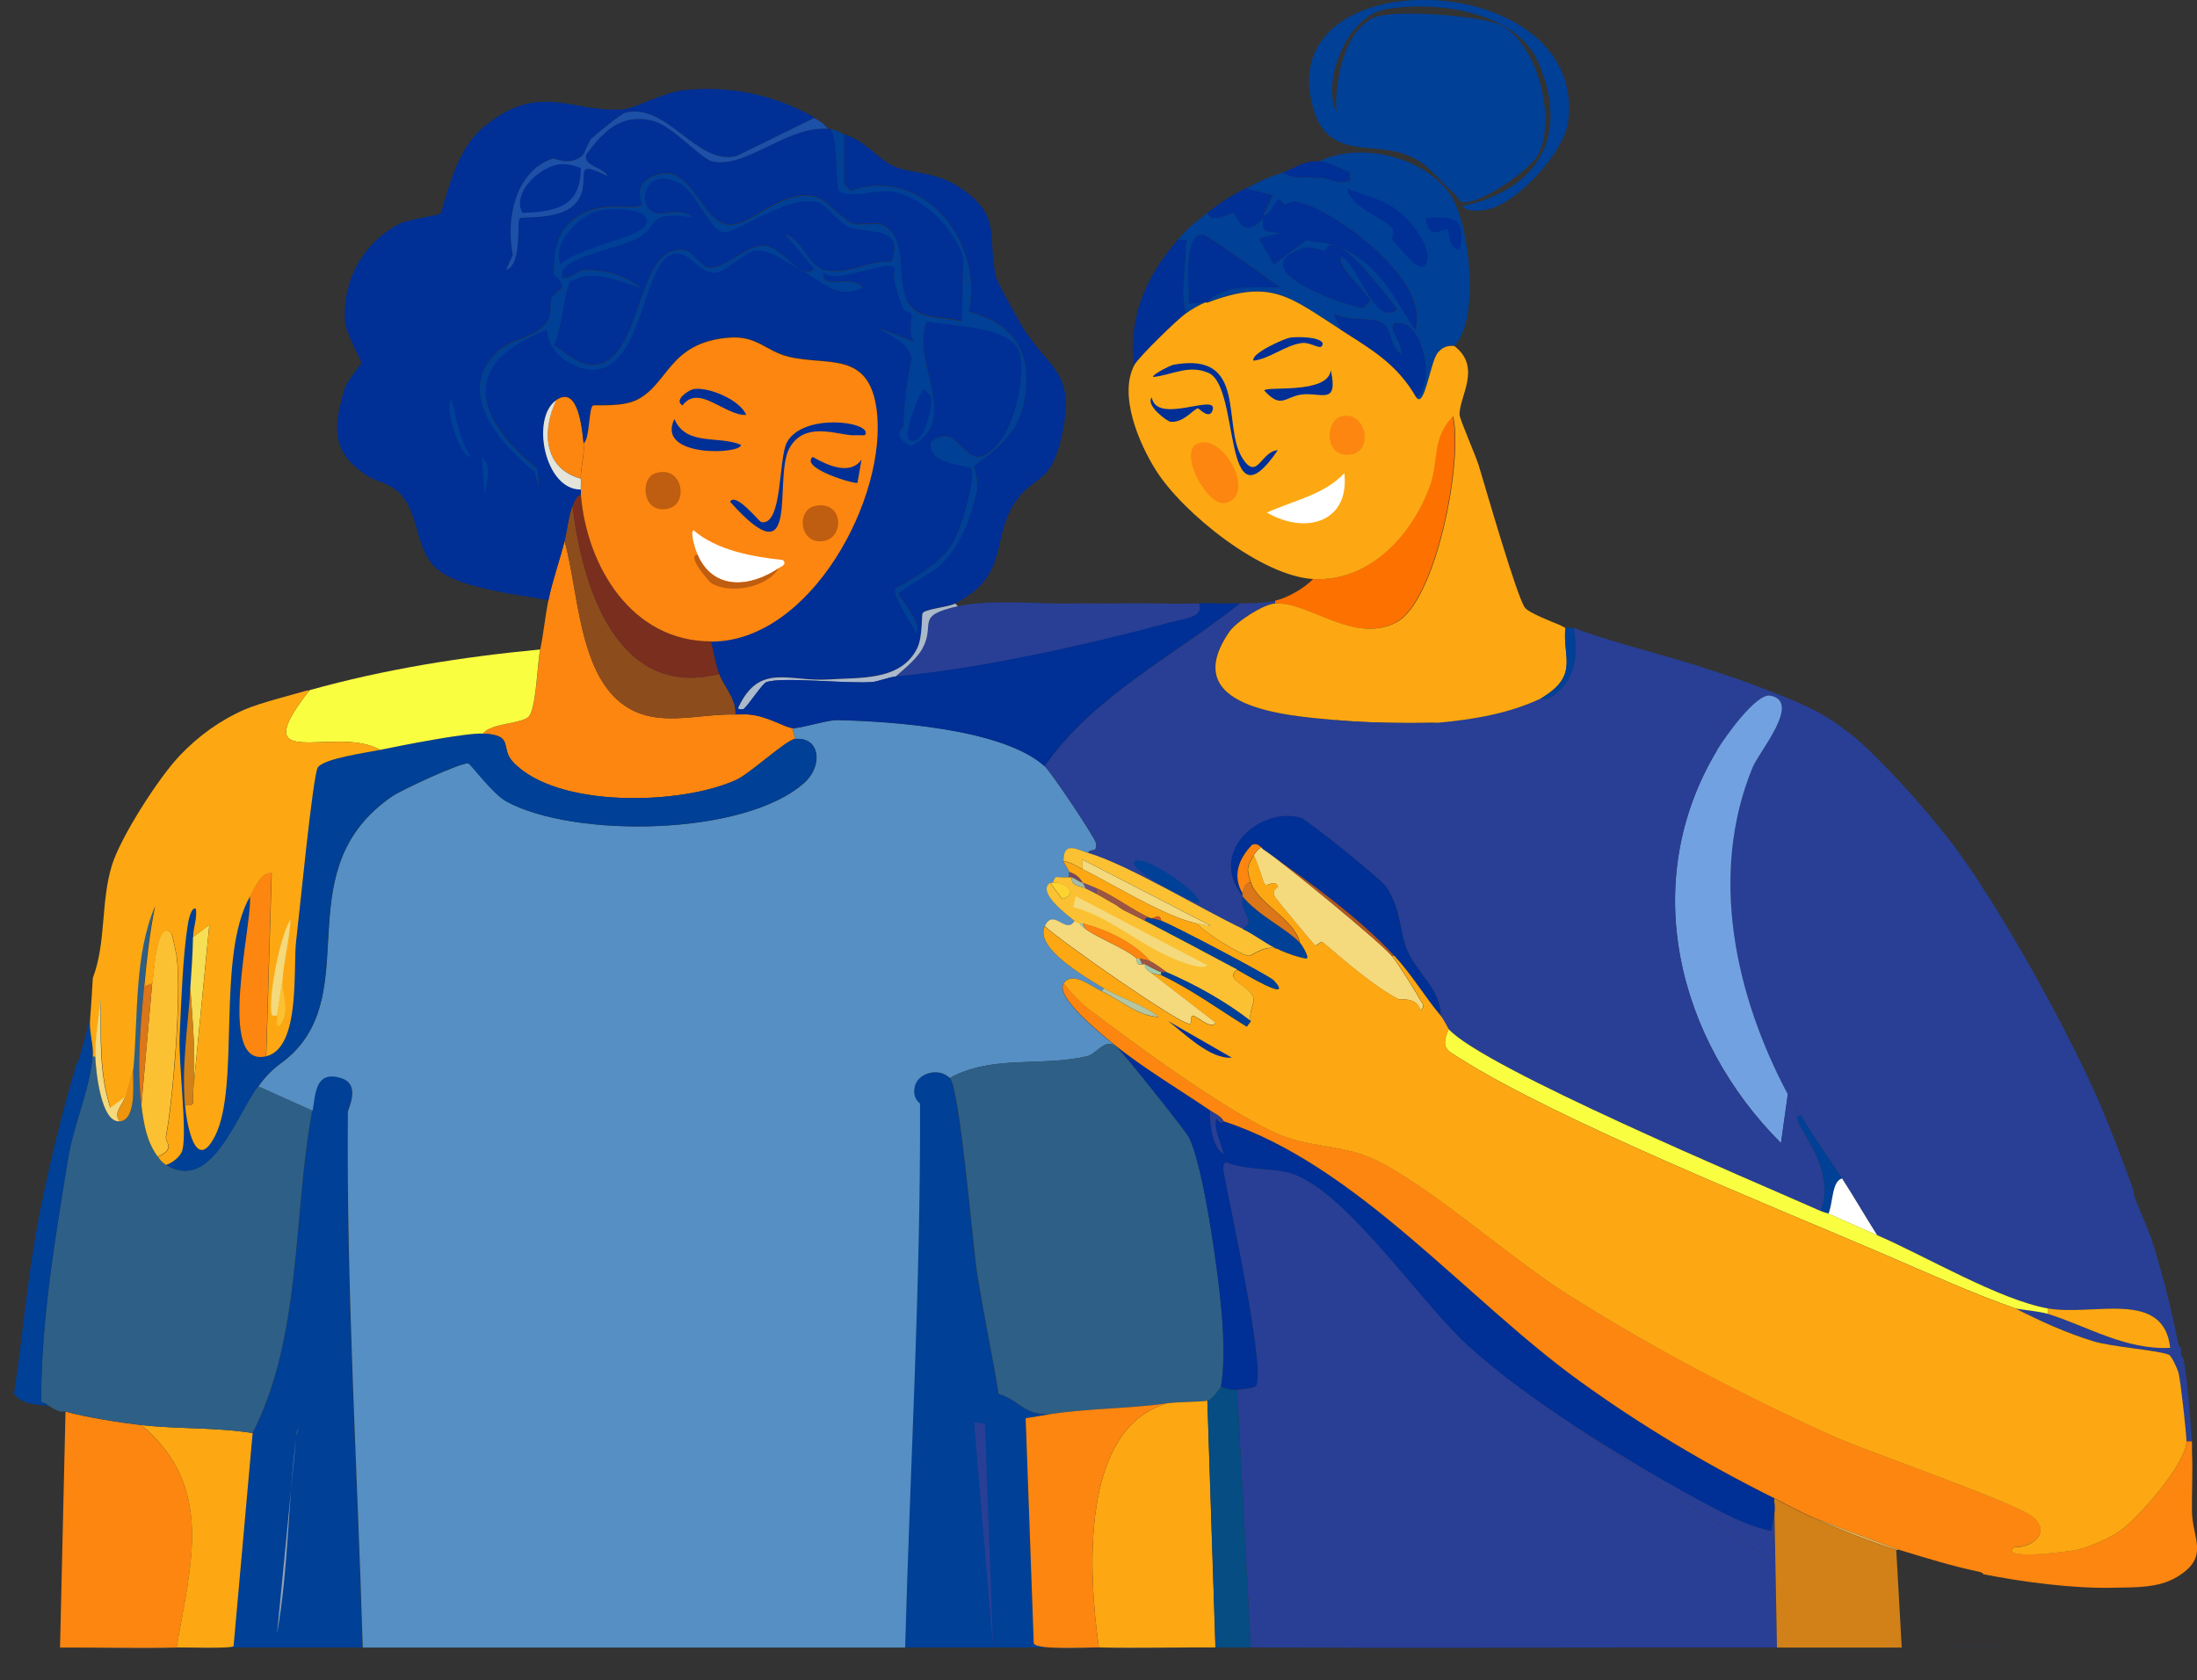 <?xml version="1.0" encoding="UTF-8"?>
<svg xmlns="http://www.w3.org/2000/svg" id="Layer_2" data-name="Layer 2" viewBox="0 0 200.9 153.65">
  <rect x="0" y="0" width="200.9" height="153.65" fill="#333333" stroke="none"/>
  <defs>
    <style>
      .cls-1 {
        fill: #fafe40;
      }

      .cls-2 {
        fill: #004096;
      }

      .cls-3 {
        fill: #fbc132;
      }

      .cls-4 {
        fill: #bf5d10;
      }

      .cls-5 {
        fill: #ae5623;
      }

      .cls-6 {
        fill: #d18118;
      }

      .cls-7 {
        fill: #b5947c;
      }

      .cls-8 {
        fill: #fed330;
      }

      .cls-9 {
        fill: #002f96;
      }

      .cls-10 {
        fill: #fda812;
      }

      .cls-11 {
        fill: #558fc4;
      }

      .cls-12 {
        fill: #a3b9aa;
      }

      .cls-13 {
        fill: #8d4c1c;
      }

      .cls-14 {
        fill: #2e5f86;
      }

      .cls-15 {
        fill: #b4c6a2;
      }

      .cls-16 {
        fill: #f4d97d;
      }

      .cls-17 {
        fill: #704e77;
      }

      .cls-18 {
        fill: #fc8610;
      }

      .cls-19 {
        fill: #ee940d;
      }

      .cls-20 {
        fill: #e3e5db;
      }

      .cls-21 {
        fill: #1d50a7;
      }

      .cls-22 {
        fill: #fff;
      }

      .cls-23 {
        fill: #cb5926;
      }

      .cls-24 {
        fill: #9fcbaa;
      }

      .cls-25 {
        fill: #92a3b1;
      }

      .cls-26 {
        fill: #aab9cc;
      }

      .cls-27 {
        fill: #794959;
      }

      .cls-28 {
        fill: #f6de55;
      }

      .cls-29 {
        fill: #283f95;
      }

      .cls-30 {
        fill: #9d5643;
      }

      .cls-31 {
        fill: #526b75;
      }

      .cls-32 {
        fill: #db7619;
      }

      .cls-33 {
        fill: #eaae4c;
      }

      .cls-34 {
        fill: #7a2e1e;
      }

      .cls-35 {
        fill: #fd7100;
      }

      .cls-36 {
        fill: #054d83;
      }

      .cls-37 {
        fill: #72a1e2;
      }
    </style>
  </defs>
  <g id="Layer_1-2" data-name="Layer 1">
    <g>
      <path class="cls-2" d="M188.28,150.67c-4.78,0-9.6.01-14.38,0-3.8,0-7.61.01-11.41,0-15.99-.01-32.09.06-48.12,0-1.06,0-2.14.01-3.22,0-3.55-.02-7.12.08-10.67,0-.91-.02-5.72.26-5.95-.37l-.74-20.59c.74-.12,1.49-.25,2.23-.37-2.56.07-2.68-1.25-4.71-1.86-.61-3.73-1.41-7.42-1.99-11.16-.4-2.59-1.57-16.8-2.48-17.73-.98-1.01-2.99-.48-3.22.87-.19,1.07.49,1.41.49,1.48.07,16.55-.91,33.19-1.36,49.73h-49.61c-.48-16.29-1.5-32.68-1.36-48.98,0-.26,1.25-2.53-.62-3.1-2.39-.74-2.33,1.49-2.6,2.97-1.8,9.71-.93,20.61-5.46,29.52l-1.74,19.47c-.18.25-4.46.1-5.2.12-3.55.1-7.12-.02-10.67,0h182.79Z"></path>
      <polygon class="cls-29" points="90.81 150.67 89.07 130.09 90.07 130.21 90.81 150.67"></polygon>
      <path class="cls-25" d="M25.33,149.43l1.74-17.86c-.75,5.97-.68,11.9-1.74,17.86Z"></path>
      <path class="cls-31" d="M27.07,131.33c.07-.54.24-.71.25-.74l-.25.74Z"></path>
      <path class="cls-18" d="M12.93,130.34c6.76,5.64,4.49,12.83,3.22,20.34-3.54.09-7.12-.02-10.66,0l.5-21.58c1.77.51,5.06,1.02,6.94,1.24Z"></path>
      <path class="cls-10" d="M23.1,131.08l-1.74,19.47c-.18.25-4.47.1-5.21.12,1.27-7.51,3.53-14.7-3.22-20.34,3.33.39,6.84.19,10.17.74Z"></path>
      <path class="cls-11" d="M200.44,132.82v-.74c.02.24-.01.5,0,.74Z"></path>
      <path class="cls-14" d="M13.18,90.16c-.32,3.63-.69,7.27-.25,10.91.22,1.84.49,3.35,1.49,4.71.26.35.36.51.74.74,4.16,2.56,6.37-4.41,8.43-7.19l4.96,2.23c-1.8,9.7-.92,20.61-5.46,29.51-3.33-.55-6.84-.36-10.17-.74-1.88-.22-5.17-.73-6.94-1.24-.13-.04-.37.04-.5,0-.26-.09-.73-.31-.99-.5-.28-.2-.41-.27-.74-.37.01-7.52,1.28-14.93,2.48-22.32.51-3.11,1.96-6.13,2.23-9.3h.25c.05,1.3.51,6.12,2.23,5.95s1.14-3.86,1.24-4.96c.42-4.85.08-10.36,1.98-14.76-.5,2.43-.78,4.85-.99,7.32Z"></path>
      <path class="cls-29" d="M98.25,55.19c1.4-.03,2.82.03,4.22,0,2.39-.05,4.8.07,7.19,0,.48,1.3-1.42,1.42-2.6,1.74-7.63,2.06-17.38,4.23-25.17,4.96.81-.71,1.98-1.65,2.48-2.6,1.21-2.3-.75-2.94,3.22-3.84,2.96-.67,7.49-.19,10.66-.25Z"></path>
      <path class="cls-2" d="M8.47,96.6c-.28,3.18-1.72,6.19-2.23,9.3-1.2,7.39-2.47,14.8-2.48,22.32.34.1.47.17.74.37-1.15-.14-2.46-.12-3.22-1.12.74-4.82,1.14-9.71,1.98-14.51.92-5.23,2.24-10.53,3.72-15.63,0-.03.12-.03.25-.5.35-1.24.72-2.46.99-3.72-.11,1.26.34,2.41.25,3.47Z"></path>
      <path class="cls-18" d="M67.25,65.35c.41.01.83-.03,1.24,0,1.68.13,3.25,1.17,3.97,1.24l.25.99c-.8.08-4.1,3.15-5.33,3.72-4.99,2.33-16.45,2.66-20.46-1.61-1.23-1.31.19-2.45-2.73-2.6.68-.99,3.66-.87,4.22-1.61.63-.84.75-4.91.99-6.08.31-1.5.45-3.03.74-4.46.36-1.79,1.04-3.67,1.49-5.46,1.51,5.33,1.22,15.11,8.31,16.12,2.37.34,4.95-.33,7.32-.25Z"></path>
      <path class="cls-13" d="M65.76,61.63c.47,1.23,1.56,2.26,1.49,3.72-2.37-.08-4.94.59-7.32.25-7.09-1.01-6.8-10.79-8.31-16.12.27-1.08.32-2.16.74-3.22.82,7.16,3.97,17.76,13.39,15.38Z"></path>
      <path class="cls-34" d="M65.02,58.66c.25.98.38,2.02.74,2.98-9.42,2.38-12.58-8.21-13.39-15.38.14-.36.33-.89.74-.99.55,6.52,4.65,13.38,11.9,13.39Z"></path>
      <path class="cls-18" d="M53.36,40.55c.11,1.08-.31,2.35-.25,3.22-3.44-.94-3.56-4.44-2.23-7.19,1.99-1.35,2.34,2.61,2.48,3.97Z"></path>
      <path class="cls-11" d="M95.52,70.07c.6.54,4.69,6.64,4.71,7.07.06,1-.48.34-.74.87-.95-.28-2.25-1.12-2.23.74,0,.2.41.7.5.99.04.13-.02.34,0,.5-.16-.02-.34,0-.5,0h-.74s-.21.38-.25.5c-.09.01-.21-.03-.25,0-1.23.87,1.65,2.98,2.23,3.47-.78,1.35-1.92-1.23-2.73.5-.94,2.02,3.87,4.74,5.46,5.7l-.25.25c-.91-.42-2.64-1.9-3.47-.74-.89,1.23,3.61,4.81,4.71,5.7-1.06-.59-1.68.78-2.6.99-4.18.97-8.62-.16-12.52,1.98-.98-1.01-2.99-.48-3.22.87-.19,1.07.5,1.41.5,1.49.07,16.54-.91,33.19-1.36,49.73h-49.6c-.48-16.29-1.5-32.68-1.36-48.98,0-.26,1.24-2.53-.62-3.1-2.39-.74-2.33,1.49-2.6,2.98l-4.96-2.23c1.58-2.13,2.1-1.87,3.47-3.35,5.76-6.25-.69-16.7,8.8-23.19.8-.54,6.35-3.15,6.94-2.98.24.07,2.22,2.78,3.47,3.47,6.18,3.39,21.88,3.18,27.28-1.74,1.68-1.53,1.42-4.19-.87-3.97l-.25-.99c.63.06,3.2-.76,4.09-.74,5.03.12,15.17.79,18.97,4.22Z"></path>
      <path class="cls-14" d="M101.97,95.61c.47.26,6.44,7.84,6.7,8.31,1.35,2.45,2.68,12.2,2.98,15.38.22,2.35.4,5.24,0,7.56-.08.02-.71,1.13-1.24,1.24-.64.13-2.67.1-3.72.25-3.46.5-7.32.46-10.66.99-2.56.06-2.67-1.25-4.71-1.86-.6-3.73-1.41-7.43-1.98-11.16-.4-2.6-1.57-16.8-2.48-17.73,3.9-2.14,8.34-1.01,12.52-1.98.92-.21,1.54-1.58,2.6-.99Z"></path>
      <path class="cls-2" d="M44.18,67.09c2.91.15,1.5,1.3,2.73,2.6,4.01,4.27,15.48,3.94,20.46,1.61,1.23-.57,4.53-3.64,5.33-3.72,2.29-.22,2.55,2.44.87,3.97-5.4,4.92-21.11,5.13-27.28,1.74-1.26-.69-3.24-3.4-3.47-3.47-.59-.17-6.15,2.43-6.94,2.98-9.49,6.49-3.04,16.94-8.8,23.19-1.37,1.48-1.89,1.22-3.47,3.35-2.07,2.78-4.27,9.75-8.43,7.19.58-.19,1.34-.77,1.49-1.36.46-1.76-.36-7.9-.25-10.42.13-2.91.3-7.41.74-10.17.04-.25.27-1.65.74-1.49.14.9-.23,1.72-.25,2.6-.02,1.61-.14,3.12-.25,4.71-.24,3.54-.8,7.09-.5,10.66.13,1.54.92,6.36,2.73,2.85,2.37-4.59.09-16.48,3.22-21.95.29,2.35-3.15,15.78,1.49,14.63,3.17-.78,2.42-8.05,2.73-10.54.27-2.23,1.53-15.21,1.98-15.87.56-.83,4.45-1.35,5.7-1.61,1.91-.39,7.82-1.57,9.42-1.49Z"></path>
      <path class="cls-3" d="M14.42,105.78c-1-1.37-1.26-2.88-1.49-4.71l.99-11.16c.16-.66.32-5.96,1.74-4.59.08.08.47,1.98.5,2.23.43,3.44-.34,12.96-.99,16.37-.11.56.94,1.11-.74,1.86Z"></path>
      <path class="cls-32" d="M13.92,89.91l-.99,11.16c-.44-3.64-.07-7.29.25-10.91l.74-.25Z"></path>
      <path class="cls-19" d="M10.95,102.56c-.64-.79.26-1.48.5-2.23.29-.91.5-1.81.74-2.73-.1,1.1.43,4.79-1.24,4.96Z"></path>
      <path class="cls-1" d="M49.39,59.4c-.24,1.17-.36,5.24-.99,6.08-.56.74-3.54.62-4.22,1.61-1.61-.08-7.52,1.1-9.42,1.49-4.08-2.34-12.57,2.31-6.45-5.46,6.87-1.92,13.98-3.05,21.08-3.72Z"></path>
      <path class="cls-18" d="M24.34,96.6c-4.64,1.15-1.2-12.28-1.49-14.63.38-.66,1.02-2.26,1.98-2.11l-.5,16.74Z"></path>
      <path class="cls-28" d="M17.65,99.83c.28-3-.03-6.41-.25-9.42.11-1.59.22-3.1.25-4.71l1.49-1.12-1.49,15.25Z"></path>
      <path class="cls-6" d="M17.65,99.83c-.07.77.33,1.41-.74,1.24-.3-3.58.26-7.12.5-10.66.22,3.02.53,6.43.25,9.42Z"></path>
      <path class="cls-10" d="M28.31,63.12c-6.12,7.77,2.37,3.12,6.45,5.46-1.25.26-5.14.78-5.7,1.61-.45.66-1.71,13.64-1.98,15.87-.3,2.49.44,9.76-2.73,10.54l.5-16.74c-.96-.15-1.6,1.44-1.98,2.11-3.13,5.47-.86,17.35-3.22,21.95-1.81,3.51-2.6-1.31-2.73-2.85,1.08.17.67-.47.74-1.24l1.49-15.25-1.49,1.12c.01-.88.39-1.7.25-2.6-.47-.17-.7,1.24-.74,1.49-.45,2.76-.61,7.26-.74,10.17-.12,2.51.7,8.65.25,10.42-.15.59-.91,1.17-1.49,1.36-.39-.24-.49-.39-.74-.74,1.68-.75.64-1.3.74-1.86.66-3.41,1.42-12.93.99-16.37-.03-.25-.41-2.15-.5-2.23-1.41-1.37-1.58,3.93-1.74,4.59l-.74.25c.22-2.47.49-4.89.99-7.32-1.9,4.4-1.56,9.91-1.98,14.76-.24.92-.46,1.82-.74,2.73l-1.36.99c-1.04-3.2-.87-6.68-.87-10.04-.14,1.46-.55,3.96-.5,5.33h-.25c.09-1.06-.36-2.21-.25-3.47s.17-2.48.25-3.72c1.23-3.23.71-6.93,1.74-10.29.79-2.59,4.3-8.05,6.2-10.04,1.68-1.77,3.69-3.24,5.95-4.22,1.39-.6,4.14-1.29,5.7-1.74.08-.02.17.02.25,0Z"></path>
      <path class="cls-16" d="M11.44,100.32c-.24.76-1.13,1.44-.5,2.23-1.72.17-2.18-4.65-2.23-5.95-.06-1.37.36-3.87.5-5.33,0,3.36-.18,6.85.87,10.04l1.36-.99Z"></path>
      <path class="cls-16" d="M25.83,89.66l-.5,3.22s-.45.09-.5-.12c-.3-1.55.76-7.15,1.74-8.68-.1,1.9-.6,3.68-.74,5.58Z"></path>
      <path class="cls-3" d="M25.33,92.88l.5-3.22c-.09,1.12.86,3.07-.37,4.22-.28-.24-.02-.76-.12-.99Z"></path>
      <path class="cls-9" d="M74.44,10.79l-7.07,3.47c-3.63.95-6.33-4.88-10.17-3.97-.41.1-2.61,1.93-3.1,2.36-.21.18-.7,1.48-.87,1.61-1.3.99-2.45.15-2.73.25-3.41,1.18-4.27,5.63-3.6,8.8l-.62,1.36c1.52-.48.93-4.49,1.24-4.71s3.86.23,5.21-1.49c1.54-1.96-.77-4.17,2.85-2.36-.48-.89-2.25-.89-1.98-1.98,1.59-2.16,3.17-3.79,6.08-3.1,1.77.42,4.42,3.49,5.46,3.72,3.06.69,6.8-3.24,10.54-2.98.08,0,.17-.01.25,0,.81.87.35,5.38.87,5.7,1.02.64,3.35-.18,4.71,0,2.76.36,5.87,3.42,6.57,6.08l-.12,5.83c-1.58-.51-3.85-.09-4.84-1.61-1.37-2.11.16-6.17-2.6-7.32-.11-.05-2.31.06-2.48,0-1.06-.41-2.46-2.24-3.47-2.48-2.88-.68-5.12,1.93-7.19,2.48-3.36.89-3.87-6.4-7.94-4.22-1.64.88-.62,2.39-.74,2.48-.87.63-4.24-.81-6.82,1.86-1.1,1.14-1.21,2.81-1.24,4.46,0,.07.86.6.74,1.24-.01.07-.95.87-.99.99-.03.1.06,1.48-.25,1.98-1.05,1.7-3.22,1.59-4.59,2.85-4.05,3.74.12,8.37,3.35,11.04l.37,1.36-.12-1.61c-5.75-4.71-7.19-9.65.87-12.77.05,2.43,3.16,4.22,5.21,3.47,3.65-1.33,3.73-9.98,6.45-10.42,1.43-.23,2.23,1.8,3.72,1.74.94-.04,2.68-1.85,3.47-1.98,1.64-.28,2.86.98,4.34,1.74,2.13,1.08,3.3,2.81,5.7,1.61-1.03-1.31-3.85.41-3.6-1.36,1.24,1.14,6.23-1.41,6.57-.37-.39,1.08.37,2.56.74,3.72.04.12.67.18.74.5.09.34-.36,1.63.25,2.48l-3.22-1.24c1.19.84,2.51,1.13,2.98,2.73-.52,2.5-.64,4.03-.74,6.2,0,.18-1.19.8.62,1.86,4.8-2.3-.04-7.69,1.49-11.41,2.23.45,8.09.37,8.56,3.1.44,2.58-.64,7.57-3.1,9.05-2.1,1.27-2.59-3.14-5.08-1.12-.31,2.2,3.57,2.04,3.72,2.48.39,1.16-1.09,6.05-1.98,7.19-1.33,1.71-3.13,2.67-4.96,3.72-.36.62,1.44,3.08,1.86,4.09.71-.82-1.63-3.39-1.61-3.6.02-.24,3.29-2.07,3.84-2.6,1.87-1.8,2.77-4.33,3.35-6.82.17-.75-.28-2.12-.25-2.23.09-.35,3.71-2.14,4.46-5.46,1.05-4.57-.56-7.57-4.96-8.68,1.46-6.52-4.41-13.48-10.79-11.04l-.62-.62v-4.59c2.22.81,3.12,2.35,4.59,2.98s3.66.47,5.7,1.74c4.29,2.65,2.77,4.7,3.6,8.31.15.65,1.55,3.04,1.98,3.84,2.65,4.89,5.54,4.39,3.97,11.04-.96,4.06-2.31,3.27-3.97,5.46-2.57,3.38-.54,6.97-5.7,9.55-.67.33-2.67.49-2.98.87-.1.13.02,2.18-.5,3.22-1.49,3.02-5.26,2.66-8.06,2.85-3.67.26-6.35-1.59-8.31,2.6.02.21.46.08.5.12.18.19.41.25.5.5-.41-.03-.83.01-1.24,0,.07-1.46-1.02-2.49-1.49-3.72-.36-.95-.49-1.99-.74-2.98,9.12.01,16.17-13.24,15.13-21.21-.71-5.42-4.54-3.97-8.06-4.84-2.1-.52-2.87-1.95-5.46-1.74-5.5.44-5.5,4.28-8.43,5.7-1.37.66-3.78.42-3.97.5-.42.18-.27,3-.87,3.47-.14-1.36-.49-5.31-2.48-3.97-2.38,1.61-1.07,8.24,2.23,8.18.01.16-.01.33,0,.5-.41.1-.6.64-.74.99-.42,1.06-.47,2.14-.74,3.22-.45,1.79-1.13,3.67-1.49,5.46-2.67-.49-7.9-1.05-10.04-2.73s-1.7-4.84-3.35-6.82c-.95-1.14-2.22-1.21-3.22-1.86-3.32-2.13-3.08-4.49-1.98-8.06.17-.55,1.47-2.1,1.49-2.23.02-.2-1.4-2.67-1.49-3.72-.33-3.78,1.71-7.4,5.08-9.05.63-.31,3.45-.75,3.6-.87.35-.28,1.11-5.49,3.84-7.81,5.21-4.43,8.15-1.38,12.9-1.74,1.08-.08,3.7-1.55,5.46-1.74,4.31-.46,8.3.37,12.03,2.48Z"></path>
      <path class="cls-26" d="M87.34,55.19l.25.25c-3.97.9-2.01,1.55-3.22,3.84-.5.95-1.67,1.89-2.48,2.6-.57.05-1.62.46-2.11.5-2.23.19-8.12-.49-9.67,0-.39.12-1.62,2.07-2.11,2.48-.04-.04-.47.09-.5-.12,1.95-4.19,4.64-2.35,8.31-2.6,2.8-.19,6.57.16,8.06-2.85.52-1.05.39-3.1.5-3.22.3-.38,2.31-.53,2.98-.87Z"></path>
      <path class="cls-20" d="M53.11,43.78c.03.46-.02.67,0,.99-3.3.05-4.61-6.57-2.23-8.18-1.33,2.75-1.21,6.25,2.23,7.19Z"></path>
      <path class="cls-2" d="M41.33,36.58c.39,1.86.72,3.59,1.74,5.21-1.22,0-2.52-5.2-1.74-5.21Z"></path>
      <path class="cls-2" d="M44.06,41.79c1.09.94.37,2.26.25,3.47l-.25-3.47Z"></path>
      <path class="cls-9" d="M73.2,24.68c-.68-.3-2.03-2.16-3.35-2.23-1.69-.09-3.56,2.3-5.21,1.98-.3-.06-1.61-1.45-1.74-1.49-4.33-1.15-4.1,7.75-7.19,9.92-1.84,1.29-3.49-.17-5.08-1.36.72-1.16,1.01-5.49,1.61-5.83,1.99-1.13,4.4.04,6.32.62-1.46-1.16-3.5-1.71-5.33-1.61-.12,0-2.4,1.67-1.74,0,.49-1.24,5.9-2.27,6.94-2.98,1.94-1.31.69-2.41,4.84-1.86-1.12-.95-2.54-.12-3.35-.37-1.78-.55-1.09-4.44,2.23-2.73,1.41.73,2.78,4.33,3.97,4.46,1.34.15,5.72-3.45,8.68-2.73.74.18,1.88,1.88,2.73,2.23,1.76.74,5.25-.2,3.97,3.22-2.11-.18-3.77,1.26-6.2.74-1.25-.27-2.12-2.95-3.47-3.22l2.6,3.1c-.3.52-.87.29-1.24.12Z"></path>
      <path class="cls-2" d="M77.17,12.28v4.59l.62.62c6.38-2.45,12.24,4.51,10.79,11.04,4.4,1.11,6.01,4.11,4.96,8.68-.76,3.32-4.38,5.1-4.46,5.46-.03.11.42,1.48.25,2.23-.57,2.49-1.48,5.02-3.35,6.82-.56.54-3.82,2.37-3.84,2.6-.02.2,2.32,2.77,1.61,3.6-.42-1.02-2.22-3.47-1.86-4.09,1.83-1.05,3.63-2.01,4.96-3.72.89-1.14,2.38-6.03,1.98-7.19-.15-.44-4.03-.28-3.72-2.48,2.49-2.02,2.98,2.38,5.08,1.12,2.46-1.48,3.54-6.47,3.1-9.05-.47-2.73-6.33-2.65-8.56-3.1-1.52,3.72,3.31,9.11-1.49,11.41-1.81-1.06-.63-1.68-.62-1.86.1-2.17.23-3.7.74-6.2-.46-1.6-1.79-1.89-2.98-2.73l3.22,1.24c-.61-.85-.16-2.14-.25-2.48-.08-.31-.7-.37-.74-.5-.37-1.16-1.14-2.64-.74-3.72-.35-1.04-5.33,1.51-6.57.37-.26,1.77,2.57.05,3.6,1.36-2.41,1.19-3.57-.53-5.7-1.61.38.17.94.4,1.24-.12l-2.6-3.1c1.35.27,2.22,2.96,3.47,3.22,2.43.52,4.09-.93,6.2-.74,1.28-3.42-2.21-2.48-3.97-3.22-.84-.36-1.99-2.05-2.73-2.23-2.96-.72-7.34,2.88-8.68,2.73-1.19-.14-2.56-3.74-3.97-4.46-3.32-1.71-4.02,2.18-2.23,2.73.81.25,2.23-.57,3.35.37-4.14-.55-2.9.55-4.84,1.86-1.05.71-6.45,1.74-6.94,2.98-.66,1.67,1.61,0,1.74,0,1.83-.09,3.87.46,5.33,1.61-1.93-.58-4.33-1.75-6.32-.62-.6.34-.9,4.67-1.61,5.83,1.59,1.19,3.24,2.66,5.08,1.36,3.09-2.17,2.87-11.07,7.19-9.92.13.03,1.44,1.43,1.74,1.49,1.65.31,3.52-2.07,5.21-1.98,1.32.07,2.67,1.93,3.35,2.23-1.49-.75-2.7-2.02-4.34-1.74-.8.14-2.53,1.94-3.47,1.98-1.49.06-2.29-1.97-3.72-1.74-2.72.44-2.8,9.09-6.45,10.42-2.05.75-5.16-1.04-5.21-3.47-8.06,3.12-6.62,8.07-.87,12.77l.12,1.61-.37-1.36c-3.23-2.67-7.4-7.3-3.35-11.04,1.37-1.26,3.54-1.15,4.59-2.85.31-.5.22-1.89.25-1.98.04-.13.98-.92.99-.99.11-.64-.75-1.17-.74-1.24.03-1.66.14-3.32,1.24-4.46,2.58-2.67,5.95-1.23,6.82-1.86.12-.09-.89-1.6.74-2.48,4.07-2.19,4.58,5.1,7.94,4.22,2.07-.55,4.32-3.16,7.19-2.48,1.01.24,2.41,2.07,3.47,2.48.17.06,2.37-.05,2.48,0,2.77,1.15,1.24,5.21,2.6,7.32.99,1.53,3.26,1.11,4.84,1.61l.12-5.83c-.7-2.66-3.82-5.72-6.57-6.08-1.36-.18-3.69.64-4.71,0-.52-.33-.06-4.83-.87-5.7.87.12.8.33,1.24.5Z"></path>
      <path class="cls-9" d="M54.97,19.22c1.01-.18,4.85-.23,4.09,1.36-.51,1.09-6.54,2.19-7.81,3.6-.82-2.11,1.96-4.65,3.72-4.96Z"></path>
      <path class="cls-9" d="M84.49,35.59s.61.58.62.62c.24.71-.62,4.61-1.86,4.09-.88-.37.98-4.7,1.24-4.71Z"></path>
      <path class="cls-21" d="M74.44,10.79c.43.24.98.54,1.24.99-3.74-.27-7.48,3.66-10.54,2.98-1.04-.23-3.68-3.3-5.46-3.72-2.9-.69-4.48.94-6.08,3.1-.27,1.09,1.5,1.09,1.98,1.98-3.62-1.82-1.31.4-2.85,2.36-1.35,1.72-4.91,1.27-5.21,1.49s.28,4.23-1.24,4.71l.62-1.36c-.67-3.18.19-7.62,3.6-8.8.28-.1,1.43.74,2.73-.25.17-.13.66-1.43.87-1.61.49-.43,2.69-2.26,3.1-2.36,3.84-.92,6.54,4.92,10.17,3.97l7.07-3.47Z"></path>
      <path class="cls-9" d="M51.5,15.01c.59.01,1.08.15,1.61.37.01,3.54-2.3,3.98-5.33,4.09-1.07-1.88,1.81-4.5,3.72-4.46Z"></path>
      <path class="cls-9" d="M110.65,101.56c-.05,1.03.19,3.43,1.24,3.97.07.4.21.53.25.74,0,.04-.39.11-.25.87.52,2.83,3.86,17.96,2.98,19.59-.14.26-1.4.32-1.74.37-.66.1-1.42-.27-1.49-.25.4-2.33.22-5.21,0-7.56-.3-3.17-1.63-12.93-2.98-15.38-.26-.47-6.23-8.05-6.7-8.31,2.45,1.99,6,4.13,8.68,5.95Z"></path>
      <path class="cls-18" d="M65.02,58.66c-7.26,0-11.36-6.87-11.9-13.39-.01-.16.01-.33,0-.5-.02-.32.03-.53,0-.99-.06-.87.36-2.15.25-3.22.6-.48.44-3.29.87-3.47.19-.08,2.6.17,3.97-.5,2.93-1.43,2.94-5.26,8.43-5.7,2.59-.21,3.36,1.22,5.46,1.74,3.52.87,7.35-.59,8.06,4.84,1.04,7.97-6.01,21.22-15.13,21.21Z"></path>
      <path class="cls-22" d="M71.22,51.96c-2.64,1.77-5.98,2.08-7.44-1.24-.14-.33-.71-2.01-.37-2.23,2.18,1.87,5.39,2.42,8.18,2.73.46.43-.33.67-.37.74Z"></path>
      <path class="cls-9" d="M78.66,39.81h-.74c-1.67-.13-4.34-1.22-5.7,1.12-1.6,2.74,1.17,12.36-5.46,4.96.49-.93,2.66,1.82,2.85,1.86,1.98.38,1.55-5.87,2.36-7.32,1.49-2.66,7.55-1.89,7.19-.74-.11.22-.36.08-.5.12Z"></path>
      <path class="cls-4" d="M59.93,43.28c2.47-.8,3.08,2.73,1.24,3.22-2.41.65-2.73-2.74-1.24-3.22Z"></path>
      <path class="cls-4" d="M74.57,46.26c2.54-.5,2.7,2.91.74,3.22-2.22.36-2.54-2.87-.74-3.22Z"></path>
      <path class="cls-9" d="M61.67,38.32c1.08,2.52,4.02,1.48,6.08,2.36.13.87-7.83,1.22-6.08-2.36Z"></path>
      <path class="cls-9" d="M63.4,35.59c1.34-.24,4.25.95,4.84,2.36-2,.07-4.33-2.87-5.83-.87-.86-.51.62-1.42.99-1.49Z"></path>
      <path class="cls-9" d="M74.32,41.79c1.33.76,3.4,1.73,4.46.25l-.37,2.11c-.2.18-5.32-1.35-4.09-2.36Z"></path>
      <path class="cls-4" d="M63.78,50.72c1.46,3.32,4.81,3.01,7.44,1.24-1.08,1.8-4.51,2.42-6.2,1.36-.13-.08-2.29-2.51-1.24-2.6Z"></path>
      <path class="cls-7" d="M78.66,39.81c-.14.05-.54.02-.74,0h.74Z"></path>
      <path class="cls-29" d="M169.18,67.09c2.47,1.96,6.44,6.39,8.43,8.93.32.4.69.84.99,1.24,2.83,3.79,6.15,9.44,8.43,13.64,1.58,2.91,3.38,6.42,4.71,9.42,1.16,2.62,2.24,5.49,3.22,8.18.15.41.17.77.25.99.53,1.47,1.27,2.98,1.74,4.46.17.55.33,1.17.5,1.74.69,2.36,1.25,4.78,1.74,7.19.05.23.2.27.25.5.03.15-.03.34,0,.5.04.23.21.27.25.5.4,2.44.57,4.97.74,7.44h-.5c-.02-.78-.56-5.73-.74-6.32-.1-.32-.6-1.51-.87-1.61-1.06-.43-5.19-.7-6.94-1.24-2.43-.75-4.81-1.82-7.07-2.98.15.05,2.24.27,2.98.5,3.54,1.11,7.07,3.31,11.16,3.1-.61-5.4-7-2.88-11.16-3.6-4.41-.76-11.27-4.82-15.63-6.7-1.09-1.72-2.12-3.5-3.22-5.21-1.23-1.9-2.46-3.52-3.72-5.7-.38-.66-.94-1.41-1.24-1.98-4.82-9.05-7.25-20.09-3.22-29.89.6-1.47,4.53-6.05,1.61-6.57-1.29-.23-4.16,3.85-4.84,4.96-.76-.02.68-2.02.74-2.11,1-1.38,2.39-2.2,3.22-3.6,3.2,1.26,5.39,2,8.18,4.22Z"></path>
      <path class="cls-2" d="M135.7,19.22c-.58.07-1.57.16-1.98-.37,6.93-1.51,9.86-6.36,6.94-13.15-2.03-4.72-9.52-5.67-14.01-4.84-3.39.63-5.8,6.34-4.46,9.42-.13-2.75.61-7.38,3.47-8.68,1.67-.76,9.92-.19,11.66.74,3.32,1.79,4.99,8.55,3.35,11.78-.7,1.38-5.53,4.79-7.07,4.34-.08-.02-.54-.71-.87-.99-1.45-1.26-2.27-2.78-4.59-3.47-3.11-.93-6.77.4-8.06-4.09-4-13.88,25.19-12.95,23.31,1.24-.37,2.83-4.87,7.74-7.69,8.06Z"></path>
      <path class="cls-9" d="M108.42,28.65c-.77.53-4.33,4.01-4.71,4.71-.57-4.41,1.15-8.16,3.97-11.41,1.23,0,.74-.19.74.62.02,2.03-.48,4.04,0,6.08Z"></path>
      <path class="cls-9" d="M113.38,55.19c-6.04,4.81-13.3,8.4-17.86,14.88-3.81-3.42-13.94-4.1-18.97-4.22-.89-.02-3.46.8-4.09.74-.72-.07-2.29-1.11-3.97-1.24-.08-.25-.31-.3-.5-.5.49-.41,1.72-2.36,2.11-2.48,1.55-.49,7.44.19,9.67,0,.49-.04,1.53-.44,2.11-.5,7.8-.73,17.55-2.9,25.17-4.96,1.19-.32,3.08-.43,2.6-1.74,1.23-.04,2.5.08,3.72,0Z"></path>
      <path class="cls-29" d="M143.89,130.34l17.73,12.15.62-.12c.29-.48-.26-2.04-.25-2.36.04-.74.48-1.83.25-2.73l.25,13.39c-15.99-.02-32.09.05-48.12,0l-1.24-23.56c.33-.05,1.59-.11,1.74-.37.88-1.63-2.46-16.76-2.98-19.59-.14-.76.26-.82.25-.87,1.77.75,4.16.5,5.83.99,5.03,1.47,11.9,11.84,16.37,15.87,2.95,2.66,6.24,5,9.55,7.19Z"></path>
      <path class="cls-10" d="M110.4,128.1l.74,22.57c-3.55-.02-7.12.08-10.66,0-.93-6.65-1.79-19.92,6.2-22.32,1.05-.15,3.08-.12,3.72-.25Z"></path>
      <path class="cls-18" d="M106.68,128.35c-7.99,2.4-7.13,15.67-6.2,22.32-.91-.02-5.72.26-5.95-.37l-.74-20.59c.74-.13,1.49-.25,2.23-.37,3.34-.53,7.21-.5,10.66-.99Z"></path>
      <path class="cls-6" d="M165.71,138.77c2.59,1.14,4.98,2.13,7.69,2.98l.5,8.93c-3.8,0-7.61,0-11.41,0l-.25-13.39v-.25c1.18.59,2.24,1.2,3.47,1.74Z"></path>
      <path class="cls-36" d="M113.13,127.11l1.24,23.56c-1.06,0-2.15,0-3.22,0l-.74-22.57c.53-.11,1.16-1.22,1.24-1.24.07-.02.83.35,1.49.25Z"></path>
      <path class="cls-37" d="M163.48,100.08l-.62,4.46c-9.48-9.47-13.11-23.88-5.83-35.96.67-1.11,3.55-5.19,4.84-4.96,2.92.53-1.01,5.11-1.61,6.57-4.02,9.8-1.59,20.84,3.22,29.89Z"></path>
      <path class="cls-9" d="M131.73,92.88c-1.42-1.69-2.64-3.76-4.22-5.46-3.39-3.66-7.81-6.77-11.9-9.67-.28-.17-.23-.24-.25-.25-.19-.09-.38-.44-.87-.25-1.22,1.27-1.84,2.83-.87,4.46-.02.08.01.17,0,.25-3.32-4.16,1.74-8.27,5.33-7.19.54.16,7.34,5.61,7.81,6.32,1.45,2.21,1.15,4.09,1.98,5.95s3.13,3.68,2.98,5.83Z"></path>
      <path class="cls-2" d="M164.72,102.06c1.26,2.19,2.49,3.81,3.72,5.7-.94.25-.82,2.27-1.24,3.22-.15-.07-.37-.08-.74-.25,1.09-2.56-.36-5.32-1.74-7.56-.06-.1-.79-1.3,0-1.12Z"></path>
      <path class="cls-29" d="M116.6,54.94v.25c-1.09.06-3.57,1.66-4.22,2.6-4.77,6.92,5.14,7.66,9.67,8.06,2.91.92,6.35.54,9.42.25,3.24-.31,6.49-.85,9.42-2.23.05-.02.44.23,1.12-.25,2.1-1.46,2.31-3.87,1.86-6.2,4.21,1.56,8.64,2.52,12.9,3.97,1.45.49,2.78.92,4.22,1.49-.84,1.39-2.22,2.21-3.22,3.6-.07.09-1.5,2.09-.74,2.11-7.28,12.08-3.65,26.49,5.83,35.96l.62-4.46c.3.57.86,1.32,1.24,1.98-.79-.19-.06,1.02,0,1.12,1.38,2.24,2.83,5,1.74,7.56-6.03-2.68-30.8-13.08-33.98-16.62-.05-.05-.49-.93-.74-1.24.15-2.15-2.13-3.93-2.98-5.83s-.53-3.74-1.98-5.95c-.47-.72-7.28-6.16-7.81-6.32-3.59-1.08-8.65,3.03-5.33,7.19-.27,1.69,1.35,2.17,0,2.98-3.85-1.84-10.52-5.89-14.14-6.94.26-.53.8.13.74-.87-.02-.42-4.11-6.53-4.71-7.07,4.55-6.48,11.82-10.07,17.86-14.88,1.07-.07,2.16,0,3.22-.25Z"></path>
      <path class="cls-2" d="M103.83,78.75c1.01-.55,6.22,3.14,5.83,3.84-.64-.06-6.97-3.22-5.83-3.84Z"></path>
      <path class="cls-22" d="M168.44,107.77c1.1,1.71,2.13,3.49,3.22,5.21-1.52-.66-2.97-1.32-4.46-1.98.42-.96.3-2.97,1.24-3.22Z"></path>
      <path class="cls-9" d="M110.4,27.66c-.07.03-.18-.03-.25,0l-1.49.12c.16-1.24-.61-6.47,1.36-6.32.43.03,6.16,4.24,7.07,4.84-2.08.06-5.12-.43-6.7,1.36Z"></path>
      <path class="cls-9" d="M129.5,36.34c-1.78-3.09-4.12-4.39-6.94-6.2l-.62-1.49c.95.66,3.5.44,4.22.74,1.24.52.92,2.53,1.98,2.98.25-1.01-2.15-3.29.25-2.73,1.68.39,2.92,5.37,1.12,6.7Z"></path>
      <path class="cls-2" d="M132.73,17.98c1.7,2.69,2.58,11.35.25,13.64-.06.06-.78-.22-1.49.62s-1.22,5.19-1.98,4.09c1.8-1.33.56-6.31-1.12-6.7-2.4-.56,0,1.72-.25,2.73-1.06-.44-.74-2.46-1.98-2.98-.72-.3-3.27-.08-4.22-.74l.62,1.49c-4.71-3.03-6.35-4.67-12.15-2.48,1.58-1.8,4.61-1.3,6.7-1.36-.91-.6-6.64-4.8-7.07-4.84-1.98-.15-1.21,5.08-1.36,6.32l1.49-.12c-.62.26-1.18.61-1.74.99-.48-2.04.02-4.05,0-6.08,0-.81.49-.62-.74-.62,1.09-1.26,1.47-1.49,2.73-2.48.4,1.12,2.18-.06,2.36,0,.41.14.74,2.62,2.73.5-.11,1.5.37,1.14,1.61,1.36l-1.98.5,1.36,2.36,2.98-2.23c1.12.27,1.45.09,2.6.5-.92-.17-.73.49-.87.5-.44,0-1.28-.47-1.98-.25-5.76,1.82,3.34,5.19,5.46,5.46l.62-.62c.01-.5-3.29-3.34-2.6-4.09,1.68,1.04,3.04,6.51,5.08,4.84-1.03-1.31-4.19-5.54-5.7-5.83,3.84,1.35,5.24,4.47,7.32,7.69,1.56-4.3-7.16-10.84-10.66-11.66-.63-.15-1.16.25-1.24.25-.08,0-.44-.52-.5-.5-.51.17-.72,1.47-1.49,1.49l.87-1.86-2.48-.62c1.39-.73,1.94-1,3.47-1.49,1.05.75,1.86.35,2.85.5.71.1.25-.01.5,0,1.02.06,1.66.69,2.73.25v-.74c-.88-.32-1.89-.95-2.85-.99,3.72-1.9,9.85-.43,12.15,3.22Z"></path>
      <path class="cls-9" d="M113.88,17.24l2.48.62-.87,1.86c.76-.02.98-1.32,1.49-1.49.06-.02.42.5.5.5.08,0,.61-.39,1.24-.25,3.5.82,12.22,7.35,10.66,11.66-2.07-3.22-3.48-6.34-7.32-7.69-1.15-.4-1.48-.22-2.6-.5l-2.98,2.23-1.36-2.36,1.98-.5c-1.24-.22-1.73.14-1.61-1.36-1.99,2.12-2.32-.36-2.73-.5-.18-.06-1.95,1.12-2.36,0,1.17-.92,2.15-1.54,3.47-2.23Z"></path>
      <path class="cls-9" d="M120.57,14.76c.96.04,1.97.67,2.85.99v.74c-1.07.44-1.71-.19-2.73-.25-.24-.01.21.1-.5,0-1-.14-1.81.25-2.85-.5,1.08-.34,1.79-1.05,3.22-.99Z"></path>
      <path class="cls-9" d="M122.06,22.45c1.51.29,4.68,4.52,5.7,5.83-2.05,1.68-3.4-3.8-5.08-4.84-.69.75,2.62,3.59,2.6,4.09l-.62.62c-2.12-.27-11.21-3.63-5.46-5.46.71-.22,1.54.25,1.98.25.13,0-.05-.67.87-.5Z"></path>
      <path class="cls-9" d="M123.18,17.24c1.36.57,2.98.91,4.22,1.74,1.48.99,3.39,3.3,3.1,4.84-.34,1.8-2.44-1.1-3.22-1.98-.03-.04.3-.68,0-.99-1.13-1.19-3.64-1.75-4.09-3.6Z"></path>
      <path class="cls-9" d="M130.37,19.97c2.59-.29,3.74.07,3.1,2.85-.96.12-1-1.84-1.12-1.86-.33-.07-1.74,1.14-1.98-.99Z"></path>
      <path class="cls-9" d="M111.89,102.56c12.19,3.99,22.19,16.29,32.61,23.81,5.6,4.04,11.54,7.59,17.73,10.66v.25c.23.89-.21,1.99-.25,2.73-1.7-.29-3.57-1.19-5.08-1.98-4.06-2.11-9.21-5.16-13.02-7.69-3.31-2.2-6.6-4.53-9.55-7.19-4.47-4.03-11.34-14.41-16.37-15.87-1.67-.49-4.06-.24-5.83-.99-.04-.21-.18-.34-.25-.74-.12-.71-1.06-2.6-.62-3.22.38.66.59.24.62.25Z"></path>
      <path class="cls-29" d="M111.89,102.56s-.24.42-.62-.25c-.44.62.5,2.52.62,3.22-1.05-.54-1.29-2.94-1.24-3.97.42.29.99.51,1.24.99Z"></path>
      <path class="cls-29" d="M161.99,140.01c-.02.31.54,1.88.25,2.36l-.62.12-17.73-12.15c3.81,2.53,8.96,5.57,13.02,7.69,1.52.79,3.39,1.69,5.08,1.98Z"></path>
      <path class="cls-35" d="M116.6,55.19v-.25c1.14-.27,2.65-1.12,3.47-1.98,5.13.27,9.07-4.06,10.66-8.56.81-2.28.15-4.39,2.11-6.32.94,3.96-1.53,16.94-5.21,18.85-3.89,2.02-8.01-1.91-11.04-1.74Z"></path>
      <path class="cls-10" d="M122.56,30.14c2.82,1.81,5.16,3.11,6.94,6.2.77,1.09,1.29-3.27,1.98-4.09s1.43-.56,1.49-.62c2.59,1.96.42,4.69.5,6.32.02.41,1.49,3.77,1.74,4.59.63,2.06,3.46,11.93,4.22,13.02.33.48,2.52,1.32,3.22,1.61.18.08.31.18.5.25-.28,2.71,1.29,4.36-2.23,6.45-2.93,1.39-6.18,1.93-9.42,2.23-3.15.05-6.28.03-9.42-.25-4.53-.4-14.44-1.14-9.67-8.06.65-.94,3.12-2.54,4.22-2.6,3.02-.18,7.15,3.75,11.04,1.74,3.68-1.91,6.15-14.89,5.21-18.85-1.96,1.94-1.3,4.04-2.11,6.32-1.6,4.5-5.54,8.83-10.66,8.56-4.72-.25-11.9-5.99-14.39-9.92-1.58-2.49-3.46-6.92-1.98-9.67.38-.71,3.94-4.18,4.71-4.71.55-.38,1.12-.73,1.74-.99.07-.03.18.03.25,0,5.8-2.19,7.44-.55,12.15,2.48Z"></path>
      <path class="cls-2" d="M143.89,57.42c.45,2.33.24,4.74-1.86,6.2-.68.47-1.06.22-1.12.25,3.53-2.09,1.95-3.74,2.23-6.45.17.07.56-.07.74,0Z"></path>
      <path class="cls-29" d="M131.49,66.1c-3.08.29-6.51.67-9.42-.25,3.14.28,6.27.3,9.42.25Z"></path>
      <path class="cls-18" d="M109.54,40.55c2.36-.95,5.45,4.85,2.48,5.46-1.62.33-4.37-4.69-2.48-5.46Z"></path>
      <path class="cls-22" d="M122.93,43.28c.5,4.49-3.56,5.65-7.07,3.6,2.42-1.11,5.19-1.61,7.07-3.6Z"></path>
      <path class="cls-9" d="M107.3,33.36c6.87-1.25,4.38,5.53,6.32,8.56,1.36,2.12,1.69-.67,3.22-.74-5.11,7.48-3.39-5.78-6.32-7.07-1.83-.81-3.34.2-5.08.37-.11-.22,1.6-1.07,1.86-1.12Z"></path>
      <path class="cls-18" d="M122.68,38.07c2.25-.51,2.9,3.06.99,3.47-2.61.57-2.56-3.12-.99-3.47Z"></path>
      <path class="cls-9" d="M121.69,33.86c.73,3.29-.93,1.97-2.73,2.23-1.47.22-1.81,1.33-3.35-.37,0-.44,5.83.39,6.08-1.86Z"></path>
      <path class="cls-9" d="M105.32,36.34c.43,2.54,5.97-.4,5.58,1.12-.27,1.03-1.29-.15-1.36-.12-.51.16-1.27,1.3-2.48,1.24-.31-.01-2.34-1.52-1.74-2.23Z"></path>
      <path class="cls-9" d="M117.97,30.88c.67-.09,2.66-.1,2.98.5-.02.87-1-.16-1.98,0-1.53.25-2.82,1.4-4.34,1.61-.32-.63,2.8-2.03,3.35-2.11Z"></path>
      <path class="cls-18" d="M199.94,131.82h.5c0,.08,0,.17,0,.25v.74c.09,1.8-.03,3.65,0,5.46.05,2.48,1.65,4.13-1.36,5.95-1.73,1.05-3.91.94-5.83.99-3.65.09-8.3-.52-11.9-1.24-.03,0,.07-.13-.5-.25-2.43-.51-4.83-1.26-7.19-1.98l-7.94-2.98c-1.23-.54-2.29-1.15-3.47-1.74-6.19-3.08-12.13-6.62-17.73-10.66-10.43-7.52-20.42-19.82-32.61-23.81-.25-.49-.82-.7-1.24-.99-2.68-1.82-6.23-3.96-8.68-5.95-1.1-.9-5.6-4.47-4.71-5.7.5.7,1.45,1.72,2.11,2.23,4.09,3.14,13.88,10.38,18.35,11.9,2.56.87,5.42.8,7.94,1.98,4.91,2.3,12.3,8.94,17.36,12.15,7.83,4.98,16.1,9.31,24.55,13.15,3.16,1.43,16.79,6.1,18.35,7.44,1.66,1.42-.19,2.81-1.74,2.73-1.45,1.27,5.3.34,5.7.25,1.22-.29,2.93-1.02,3.97-1.74,1.66-1.14,6.11-6.29,6.08-8.18Z"></path>
      <path class="cls-1" d="M166.46,110.74c.38.17.59.18.74.25,1.5.66,2.95,1.33,4.46,1.98,4.36,1.88,11.21,5.93,15.63,6.7v.5c-.73-.23-2.83-.44-2.98-.5-4.1-1.44-8.05-3.25-12.03-4.96-10.35-4.45-29.8-12.24-38.69-17.86-1.23-.78-1.91-.91-1.12-2.73,3.17,3.53,27.95,13.94,33.98,16.62Z"></path>
      <path class="cls-3" d="M99.49,78c3.62,1.06,10.29,5.11,14.14,6.94,1.16.55,2.34,1.51,3.47,1.98-1.16-.75-2.69.5-2.85.5-.8-.04-4.16-2.19-4.84-2.98.44.09.92.16,1.36.25l-11.78-6.08v.87c-.55-.28-1.11-.65-1.74-.74-.02-1.87,1.28-1.02,2.23-.74Z"></path>
      <path class="cls-2" d="M118.84,86.19c.13.14.91,1.34.62,1.49-.8-.13-1.61-.44-2.36-.74-1.13-.47-2.31-1.43-3.47-1.98,1.35-.8-.27-1.29,0-2.98,1.37,1.72,4.08,3.01,5.21,4.22Z"></path>
      <path class="cls-10" d="M187.29,120.17v-.5c4.16.72,10.55-1.8,11.16,3.6-4.09.21-7.62-1.99-11.16-3.1Z"></path>
      <path class="cls-33" d="M173.65,141.74c-.08-.02-.17.02-.25,0-2.71-.85-5.1-1.84-7.69-2.98l7.94,2.98Z"></path>
      <path class="cls-16" d="M98.25,84.2c.07.06.42.19.5.25.03.02-.02.12.5.5,1.28.93,3.64,1.76,4.71,2.73.05.05-.17.66.5.5.06.04.18-.04.25,0-.11.33.31.65.5.74l5.95,4.59c-.38.74-1.68-.61-2.11-.62-.23,0-.01.69-.25.74-.78.18-11.94-7.66-13.27-8.93.81-1.73,1.95.85,2.73-.5Z"></path>
      <path class="cls-16" d="M115.61,77.75c1.6,1.01,10.5,8.31,11.66,9.67.45.53,2.14,3.18,2.48,3.84.23.44.68.77.12,1.12-.33-1.24-1.87-.93-1.98-.99-2.23-1.13-5.01-3.58-6.94-5.21-.21-.18-.54.43-.74.25s-3.45-4.1-3.6-4.34c-.44-.73.27-.93.25-.99-.31-.76-.94.07-1.24-.25-.12-.13-.7-2.25-.99-2.6.12-.21.47-.68.74-.74.02,0-.03.07.25.25Z"></path>
      <path class="cls-16" d="M109.41,84.45c-2.91-.62-7.51-3.51-10.42-4.96v-.87l11.78,6.08c-.45-.08-.92-.15-1.36-.25Z"></path>
      <path class="cls-5" d="M127.52,87.43h-.25c-1.16-1.36-10.05-8.67-11.66-9.67,4.09,2.9,8.51,6.02,11.9,9.67Z"></path>
      <path class="cls-18" d="M115.36,77.51c-.27.06-.62.53-.74.74-.62,1.06-.67,1.19-.25,2.48-.47-.15-.67.7-.74.99-.97-1.63-.35-3.19.87-4.46.49-.19.68.16.87.25Z"></path>
      <path class="cls-24" d="M106.19,88.92v.25c-.16-.07-.54,0-.99-.25-.19-.1-.61-.41-.5-.74.46.26,1,.54,1.49.74Z"></path>
      <path class="cls-10" d="M127.27,87.43h.25c1.57,1.7,2.79,3.76,4.22,5.46.26.31.7,1.19.74,1.24-.79,1.82-.11,1.95,1.12,2.73,8.89,5.62,28.34,13.4,38.69,17.86,3.98,1.71,7.93,3.52,12.03,4.96,2.26,1.16,4.64,2.23,7.07,2.98,1.76.54,5.89.81,6.94,1.24.26.11.77,1.3.87,1.61.18.59.73,5.54.74,6.32.04,1.9-4.42,7.04-6.08,8.18-1.04.72-2.75,1.45-3.97,1.74-.41.1-7.15,1.03-5.7-.25,1.55.09,3.4-1.3,1.74-2.73-1.57-1.34-15.19-6.01-18.35-7.44-8.45-3.83-16.72-8.17-24.55-13.15-5.06-3.22-12.46-9.85-17.36-12.15-2.51-1.18-5.37-1.11-7.94-1.98-4.48-1.53-14.26-8.77-18.35-11.9-.66-.51-1.61-1.53-2.11-2.23.84-1.15,2.56.33,3.47.74,1.65.75,3.33,2.29,5.21,2.36-1.36-1.16-3.53-1.74-4.96-2.6-1.59-.97-6.4-3.69-5.46-5.7,1.33,1.27,12.49,9.11,13.27,8.93.24-.05.02-.75.25-.74.42.01,1.72,1.36,2.11.62l-5.95-4.59c.45.24.84.18.99.25,2.76,1.29,5.23,3.12,7.81,4.71l.37-.5c-.24-.76.38-1.61.25-2.11-.32-1.2-2.75-1.63-1.49-2.6.29.16,5.35,3.2,3.35.99-.39-.43-9.34-5.13-10.29-5.46-.24-.84-.62-.1-.99-.25-1.35-.54-3.41-2.09-4.96-2.73-.43-.18-.79-.34-1.24-.5-.35-.55-.63-.76-1.24-.99-.08-.29-.49-.79-.5-.99.63.09,1.18.47,1.74.74,2.91,1.45,7.51,4.35,10.42,4.96.68.79,4.04,2.94,4.84,2.98.16,0,1.69-1.25,2.85-.5.74.31,1.55.61,2.36.74.29-.15-.49-1.35-.62-1.49-.48-2.12-3.84-3.57-4.46-5.46-.43-1.29-.37-1.42.25-2.48.29.35.87,2.47.99,2.6.3.32.93-.51,1.24.25.03.06-.69.27-.25.99.15.24,3.38,4.15,3.6,4.34s.53-.42.74-.25c1.93,1.63,4.72,4.08,6.94,5.21.11.06,1.65-.24,1.98.99.56-.35.1-.67-.12-1.12-.34-.66-2.03-3.31-2.48-3.84Z"></path>
      <path class="cls-15" d="M100.73,90.65l.25-.25c1.43.87,3.6,1.45,4.96,2.6-1.88-.07-3.56-1.6-5.21-2.36Z"></path>
      <path class="cls-27" d="M99,80.73c-.48-.16-.8-.46-.99-.5-.08-.02-.17.01-.25,0-.02-.16.04-.37,0-.5.61.23.89.44,1.24.99Z"></path>
      <path class="cls-2" d="M105.2,83.96c.24.05.79.18.99.25.96.33,9.9,5.02,10.29,5.46,2,2.21-3.06-.84-3.35-.99-2.8-1.52-5.61-2.99-8.43-4.46,0-.31.27-.3.5-.25Z"></path>
      <path class="cls-32" d="M114.37,80.73c.62,1.89,3.98,3.33,4.46,5.46-1.12-1.21-3.83-2.5-5.21-4.22.01-.08-.02-.17,0-.25.08-.29.27-1.15.74-.99Z"></path>
      <path class="cls-9" d="M106.81,93.38l5.83,3.35c-2,.16-4.3-2.2-5.83-3.35Z"></path>
      <path class="cls-23" d="M106.19,84.2c-.2-.07-.75-.19-.99-.25.37.15.75-.59.99.25Z"></path>
      <path class="cls-3" d="M97.26,80.24c.16,0,.34-.02.5,0,.08.01.17-.02.25,0-.08.86.82.78,1.24.99.33.17.67.32.99.5.58.31,1.16.68,1.74.99.17.09.47.35.74.5.65.34,1.33.65,1.98.99,2.82,1.48,5.63,2.95,8.43,4.46-1.27.97,1.17,1.41,1.49,2.6.13.5-.49,1.35-.25,2.11-2.35-1.82-4.97-3.28-7.69-4.46-.38-.28-1.11-.82-1.49-.99-1.49-1.74-4.04-2.91-6.2-3.47h-.25c-.08-.06-.43-.19-.5-.25-.58-.49-3.47-2.6-2.23-3.47l1.12,1.49c1.63-.47.16-1.65-.87-1.49.04-.11.22-.49.25-.5.15-.06.51.01.74,0Z"></path>
      <path class="cls-8" d="M96.02,80.73s.16.01.25,0c1.03-.17,2.5,1.02.87,1.49l-1.12-1.49Z"></path>
      <path class="cls-15" d="M97.26,80.24c-.23.01-.6-.06-.74,0h.74Z"></path>
      <path class="cls-2" d="M106.68,88.92c2.71,1.18,5.34,2.65,7.69,4.46l-.37.5c-2.58-1.59-5.05-3.42-7.81-4.71v-.25c.11.05.39-.05.5,0Z"></path>
      <path class="cls-30" d="M105.2,83.96c-.23-.05-.51-.06-.5.25-.65-.34-1.33-.65-1.98-.99l-.74-.5c-.58-.31-1.15-.68-1.74-.99v-.5c1.55.64,3.61,2.19,4.96,2.73Z"></path>
      <path class="cls-17" d="M100.24,81.23v.5c-.32-.17-.66-.33-.99-.5-.04-.17-.16-.35-.25-.5.45.15.81.32,1.24.5Z"></path>
      <path class="cls-16" d="M98.38,81.97l12.03,6.32c-.51.47-2.57-.4-3.1-.62-3.25-1.34-5.79-3.81-9.18-4.71l.25-.99Z"></path>
      <path class="cls-18" d="M105.2,87.92c-.2-.09-.74-.2-.99-.25h-.25c-1.08-.97-3.43-1.8-4.71-2.73l-.25-.5c2.16.56,4.71,1.73,6.2,3.47Z"></path>
      <path class="cls-30" d="M105.2,87.92c.38.18,1.11.71,1.49.99-.11-.05-.38.05-.5,0-.49-.2-1.03-.48-1.49-.74-.06-.04-.19.04-.25,0-.02-.02-.22-.39-.25-.5.25.05.8.16.99.25Z"></path>
      <path class="cls-12" d="M99,80.73c.09.14.21.33.25.5-.42-.22-1.32-.13-1.24-.99.2.04.51.33.99.5Z"></path>
      <path class="cls-31" d="M102.72,83.21c-.28-.15-.57-.4-.74-.5l.74.5Z"></path>
      <path class="cls-24" d="M99.24,84.95c-.52-.38-.47-.47-.5-.5h.25l.25.5Z"></path>
      <path class="cls-24" d="M104.45,88.17c-.67.17-.44-.45-.5-.5h.25c.03.1.22.48.25.5Z"></path>
    </g>
  </g>
</svg>
